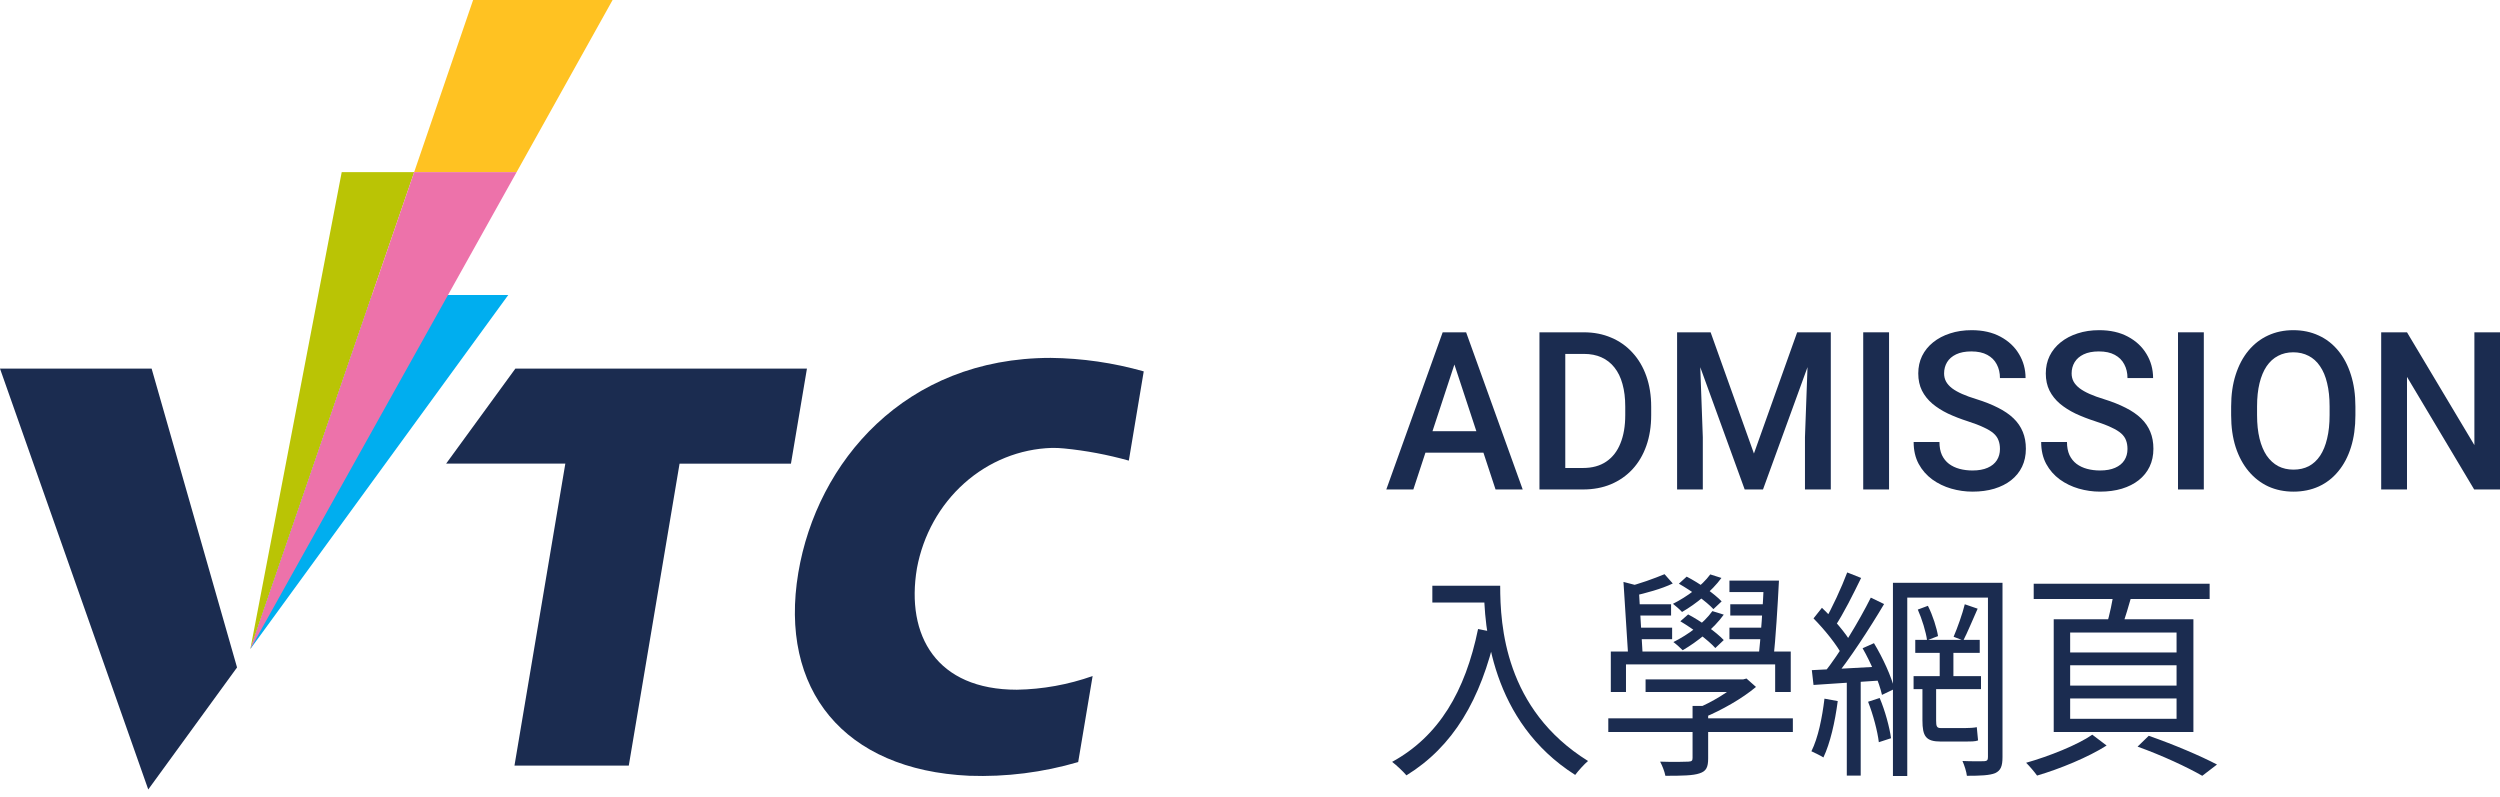 <svg width="160" height="51" viewBox="0 0 160 51" fill="none" xmlns="http://www.w3.org/2000/svg">
<path d="M40.242 48.999H32.926L36.181 29.672H28.552L32.983 23.592H51.644L50.621 29.673H43.492L40.242 48.999Z" fill="#1B2C50"/>
<path d="M72.245 29.477L73.199 23.769C71.256 23.217 69.254 22.927 67.242 22.905C57.911 22.905 52.284 29.563 51.092 36.653C49.837 44.139 54.01 49.282 62.03 49.649C64.384 49.733 66.736 49.437 69.004 48.772L69.928 43.266C68.364 43.819 66.728 44.114 65.079 44.142C59.943 44.142 57.958 40.69 58.684 36.369C59.077 34.245 60.146 32.325 61.716 30.925C63.286 29.525 65.263 28.728 67.322 28.666C67.583 28.663 67.844 28.674 68.104 28.701C69.502 28.838 70.888 29.099 72.245 29.48" fill="#1B2C50"/>
<path d="M15.171 42.716L9.488 50.526L0 23.592H9.704L15.171 42.716Z" fill="#1B2C50"/>
<path d="M16.022 41.537L32.529 18.879H23.813L16.022 41.537Z" fill="#00AEEF"/>
<path d="M39.206 0H30.279L26.506 11.018H33.062L39.206 0Z" fill="#FFC222"/>
<path d="M21.869 11.018L16.022 41.537L26.507 11.018H21.869Z" fill="#BAC405"/>
<path d="M26.506 11.018L16.021 41.537L33.062 11.018H26.506Z" fill="#ED72AA"/>
<path d="M132.49 42.578V43.879H139.3V42.578H132.49ZM132.49 44.7V46.002H139.3V44.7H132.49ZM132.49 40.484V41.757H139.3V40.484H132.49ZM131.438 39.635H140.378V46.85H131.438V39.635ZM136.805 47.784L137.52 47.091C139.111 47.643 140.837 48.378 141.888 48.93L140.945 49.651C139.987 49.1 138.383 48.35 136.805 47.784ZM130.157 37.357H141.417V38.334H130.157V37.357ZM135.295 37.768L136.481 37.923C136.252 38.73 135.996 39.593 135.78 40.173L134.823 39.989C135.012 39.366 135.214 38.419 135.295 37.768ZM133.906 47.02L134.823 47.713C133.65 48.463 131.816 49.213 130.373 49.637C130.211 49.411 129.901 49.043 129.672 48.817C131.128 48.407 132.975 47.671 133.906 47.02Z" fill="#1B2C50"/>
<path d="M124.141 41.7H125.018V43.511H124.141V41.7ZM125.746 38.673L126.569 38.956C126.258 39.649 125.921 40.47 125.652 40.993L125.031 40.753C125.274 40.187 125.598 39.281 125.746 38.673ZM122.739 39.013L123.386 38.772C123.697 39.38 123.953 40.201 124.034 40.71L123.332 40.979C123.265 40.456 123.009 39.621 122.739 39.013ZM121.148 37.301H127.607V38.248H122.065V49.666H121.148V37.301ZM127.229 37.301H128.16V48.449C128.16 49.029 128.052 49.312 127.688 49.482C127.337 49.623 126.757 49.651 125.881 49.651C125.854 49.397 125.719 48.972 125.598 48.703C126.205 48.732 126.811 48.718 126.987 48.718C127.175 48.703 127.229 48.647 127.229 48.449V37.301ZM122.577 40.951H126.703V41.785H122.577V40.951ZM122.469 43.271H126.784V44.106H122.469V43.271ZM123.036 43.738H123.912V46.114C123.912 46.482 123.953 46.596 124.209 46.596C124.452 46.596 125.544 46.596 125.773 46.596C125.975 46.596 126.339 46.581 126.515 46.539C126.542 46.779 126.569 47.175 126.596 47.388C126.42 47.459 126.11 47.459 125.787 47.459C125.544 47.459 124.384 47.459 124.209 47.459C123.252 47.459 123.036 47.119 123.036 46.1V43.738ZM118.222 36.636L119.112 36.989C118.6 38.036 117.966 39.31 117.44 40.088L116.752 39.776C117.238 38.956 117.871 37.569 118.222 36.636ZM119.732 38.248L120.582 38.659C119.651 40.229 118.343 42.238 117.332 43.469L116.712 43.101C117.723 41.842 118.991 39.734 119.732 38.248ZM116.065 39.578L116.604 38.899C117.332 39.593 118.155 40.54 118.505 41.191L117.925 41.983C117.588 41.304 116.779 40.3 116.065 39.578ZM119.206 41.488L119.934 41.163C120.501 42.097 121.054 43.313 121.242 44.091L120.447 44.473C120.272 43.681 119.746 42.422 119.206 41.488ZM115.957 42.889C117.13 42.832 118.815 42.747 120.514 42.648V43.54C118.91 43.653 117.292 43.752 116.065 43.837L115.957 42.889ZM119.557 44.912L120.299 44.671C120.649 45.492 120.932 46.553 121.027 47.246L120.245 47.501C120.164 46.808 119.881 45.733 119.557 44.912ZM116.766 44.714L117.615 44.87C117.44 46.214 117.13 47.572 116.698 48.477C116.536 48.364 116.132 48.18 115.93 48.081C116.361 47.218 116.617 45.945 116.766 44.714ZM118.195 43.299H119.085V49.637H118.195V43.299Z" fill="#1B2C50"/>
<path d="M102.931 45.972H114.743V46.849H102.931V45.972ZM105.317 43.482H111.547V44.289H105.317V43.482ZM108.324 45.18H109.322V48.533C109.322 49.085 109.214 49.354 108.769 49.495C108.365 49.636 107.664 49.651 106.585 49.651C106.531 49.368 106.383 49 106.248 48.745C107.07 48.774 107.839 48.759 108.055 48.745C108.27 48.731 108.324 48.689 108.324 48.505V45.18ZM111.318 43.482H111.56L111.776 43.426L112.383 43.964C111.493 44.713 110.185 45.449 109.066 45.916C108.945 45.746 108.702 45.477 108.567 45.35C109.551 44.954 110.724 44.232 111.318 43.666V43.482ZM103.092 41.7H114.608V44.289H113.61V42.52H104.063V44.289H103.092V41.7ZM103.902 37.243L105.156 37.569C105.129 37.64 105.048 37.696 104.886 37.724L105.142 42.11H104.212L103.902 37.243ZM112.895 37.159H113.853C113.772 38.785 113.637 40.894 113.502 42.153H112.531C112.693 40.865 112.828 38.743 112.895 37.159ZM110.684 37.159H113.273V37.894H110.684V37.159ZM106.531 36.748L107.057 37.343C106.329 37.696 105.304 37.965 104.562 38.135L104.117 37.555C104.859 37.399 105.911 37.003 106.531 36.748ZM104.495 38.672H106.949V39.394H104.495V38.672ZM104.562 40.172H107.016V40.908H104.562V40.172ZM110.738 38.672H113.165V39.394H110.738V38.672ZM110.684 40.172H113.071V40.908H110.684V40.172ZM109.457 36.762L110.172 36.989C109.551 37.838 108.554 38.644 107.65 39.167C107.529 39.026 107.232 38.771 107.07 38.644C107.987 38.177 108.918 37.498 109.457 36.762ZM107.448 37.357L107.947 36.904C108.742 37.314 109.713 37.993 110.185 38.488L109.659 38.984C109.201 38.488 108.243 37.809 107.448 37.357ZM109.592 39.111L110.32 39.337C109.686 40.228 108.621 41.077 107.691 41.615C107.569 41.488 107.273 41.219 107.097 41.092C108.055 40.611 109.039 39.889 109.592 39.111ZM107.542 39.762L108.041 39.323C108.85 39.748 109.835 40.455 110.32 40.964L109.781 41.474C109.322 40.964 108.351 40.243 107.542 39.762Z" fill="#1B2C50"/>
<path d="M91.67 37.485H95.486V38.56H91.67V37.485ZM94.974 37.485H96.012C96.012 40.017 96.309 45.393 101.635 48.704C101.406 48.888 101.001 49.34 100.812 49.595C95.419 46.171 94.974 40.145 94.974 37.485ZM94.596 40.258L95.742 40.484C94.772 44.799 92.992 47.784 90.012 49.623C89.823 49.397 89.364 48.958 89.095 48.76C92.088 47.119 93.774 44.261 94.596 40.258Z" fill="#1B2C50"/>
<path d="M160 21.268V31.326H158.347L154.048 24.121V31.326H152.396V21.268H154.048L158.361 28.487V21.268H160Z" fill="#1B2C50"/>
<path d="M150.746 26.021V26.574C150.746 27.334 150.652 28.015 150.463 28.619C150.275 29.222 150.005 29.735 149.654 30.159C149.307 30.583 148.89 30.908 148.403 31.133C147.915 31.354 147.375 31.465 146.783 31.465C146.195 31.465 145.657 31.354 145.17 31.133C144.687 30.908 144.268 30.583 143.912 30.159C143.557 29.735 143.28 29.222 143.083 28.619C142.89 28.015 142.793 27.334 142.793 26.574V26.021C142.793 25.262 142.89 24.582 143.083 23.984C143.276 23.38 143.548 22.867 143.899 22.443C144.255 22.015 144.674 21.69 145.157 21.469C145.644 21.243 146.182 21.131 146.77 21.131C147.362 21.131 147.902 21.243 148.389 21.469C148.877 21.69 149.296 22.015 149.647 22.443C149.998 22.867 150.268 23.38 150.457 23.984C150.65 24.582 150.746 25.262 150.746 26.021ZM149.094 26.574V26.008C149.094 25.446 149.041 24.951 148.936 24.522C148.835 24.09 148.683 23.728 148.482 23.438C148.284 23.143 148.04 22.922 147.751 22.775C147.461 22.623 147.134 22.547 146.77 22.547C146.405 22.547 146.081 22.623 145.795 22.775C145.51 22.922 145.266 23.143 145.064 23.438C144.867 23.728 144.716 24.09 144.61 24.522C144.505 24.951 144.452 25.446 144.452 26.008V26.574C144.452 27.136 144.505 27.633 144.61 28.066C144.716 28.499 144.869 28.865 145.071 29.165C145.277 29.459 145.523 29.683 145.808 29.835C146.094 29.982 146.419 30.056 146.783 30.056C147.152 30.056 147.479 29.982 147.764 29.835C148.049 29.683 148.291 29.459 148.488 29.165C148.686 28.865 148.835 28.499 148.936 28.066C149.041 27.633 149.094 27.136 149.094 26.574Z" fill="#1B2C50"/>
<path d="M141.044 21.268V31.326H139.392V21.268H141.044Z" fill="#1B2C50"/>
<path d="M136.159 28.736C136.159 28.529 136.128 28.345 136.067 28.184C136.01 28.022 135.906 27.875 135.757 27.741C135.608 27.608 135.397 27.479 135.125 27.355C134.857 27.226 134.515 27.094 134.098 26.961C133.641 26.814 133.22 26.65 132.834 26.47C132.452 26.286 132.118 26.074 131.833 25.835C131.548 25.591 131.326 25.312 131.168 24.999C131.01 24.681 130.931 24.315 130.931 23.901C130.931 23.491 131.012 23.118 131.175 22.782C131.341 22.445 131.576 22.155 131.879 21.911C132.186 21.663 132.549 21.471 132.966 21.338C133.383 21.2 133.843 21.131 134.348 21.131C135.059 21.131 135.672 21.269 136.185 21.545C136.703 21.821 137.1 22.192 137.377 22.657C137.658 23.122 137.798 23.636 137.798 24.198H136.159C136.159 23.866 136.091 23.574 135.955 23.32C135.823 23.062 135.621 22.86 135.349 22.712C135.081 22.565 134.741 22.491 134.328 22.491C133.938 22.491 133.613 22.554 133.354 22.678C133.095 22.802 132.902 22.97 132.775 23.182C132.647 23.394 132.584 23.634 132.584 23.901C132.584 24.09 132.625 24.262 132.709 24.419C132.792 24.571 132.919 24.713 133.091 24.847C133.262 24.976 133.477 25.098 133.736 25.213C133.995 25.328 134.3 25.439 134.651 25.545C135.182 25.71 135.645 25.895 136.04 26.097C136.435 26.295 136.764 26.521 137.028 26.774C137.291 27.028 137.489 27.316 137.62 27.638C137.752 27.956 137.818 28.317 137.818 28.722C137.818 29.146 137.737 29.528 137.574 29.869C137.412 30.205 137.179 30.493 136.876 30.733C136.578 30.968 136.218 31.149 135.797 31.278C135.38 31.403 134.914 31.465 134.401 31.465C133.94 31.465 133.486 31.4 133.038 31.271C132.595 31.142 132.191 30.947 131.826 30.684C131.462 30.417 131.172 30.085 130.957 29.689C130.742 29.289 130.635 28.821 130.635 28.287H132.287C132.287 28.614 132.34 28.893 132.445 29.123C132.555 29.353 132.707 29.542 132.9 29.689C133.093 29.832 133.317 29.938 133.571 30.007C133.83 30.076 134.107 30.111 134.401 30.111C134.787 30.111 135.11 30.053 135.369 29.938C135.632 29.823 135.83 29.662 135.961 29.455C136.093 29.247 136.159 29.008 136.159 28.736Z" fill="#1B2C50"/>
<path d="M127.997 28.736C127.997 28.529 127.966 28.345 127.904 28.184C127.847 28.022 127.744 27.875 127.595 27.741C127.446 27.608 127.235 27.479 126.963 27.355C126.695 27.226 126.353 27.094 125.936 26.961C125.479 26.814 125.058 26.65 124.672 26.47C124.29 26.286 123.956 26.074 123.671 25.835C123.386 25.591 123.164 25.312 123.006 24.999C122.848 24.681 122.769 24.315 122.769 23.901C122.769 23.491 122.85 23.118 123.013 22.782C123.179 22.445 123.414 22.155 123.717 21.911C124.024 21.663 124.386 21.471 124.803 21.338C125.22 21.2 125.681 21.131 126.186 21.131C126.897 21.131 127.509 21.269 128.023 21.545C128.541 21.821 128.938 22.192 129.215 22.657C129.496 23.122 129.636 23.636 129.636 24.198H127.997C127.997 23.866 127.929 23.574 127.793 23.32C127.661 23.062 127.459 22.86 127.187 22.712C126.919 22.565 126.579 22.491 126.166 22.491C125.776 22.491 125.451 22.554 125.192 22.678C124.933 22.802 124.74 22.97 124.612 23.182C124.485 23.394 124.422 23.634 124.422 23.901C124.422 24.09 124.463 24.262 124.547 24.419C124.63 24.571 124.757 24.713 124.928 24.847C125.1 24.976 125.315 25.098 125.574 25.213C125.833 25.328 126.138 25.439 126.489 25.545C127.02 25.71 127.483 25.895 127.878 26.097C128.273 26.295 128.602 26.521 128.866 26.774C129.129 27.028 129.327 27.316 129.458 27.638C129.59 27.956 129.656 28.317 129.656 28.722C129.656 29.146 129.575 29.528 129.412 29.869C129.25 30.205 129.017 30.493 128.714 30.733C128.416 30.968 128.056 31.149 127.635 31.278C127.218 31.403 126.752 31.465 126.239 31.465C125.778 31.465 125.324 31.4 124.876 31.271C124.433 31.142 124.029 30.947 123.664 30.684C123.3 30.417 123.01 30.085 122.795 29.689C122.58 29.289 122.473 28.821 122.473 28.287H124.125C124.125 28.614 124.178 28.893 124.283 29.123C124.393 29.353 124.544 29.542 124.738 29.689C124.931 29.832 125.155 29.938 125.409 30.007C125.668 30.076 125.945 30.111 126.239 30.111C126.625 30.111 126.948 30.053 127.207 29.938C127.47 29.823 127.667 29.662 127.799 29.455C127.931 29.247 127.997 29.008 127.997 28.736Z" fill="#1B2C50"/>
<path d="M120.899 21.268V31.326H119.246V21.268H120.899Z" fill="#1B2C50"/>
<path d="M108.006 21.268H109.48L112.252 29.026L115.018 21.268H116.492L112.832 31.326H111.66L108.006 21.268ZM107.334 21.268H108.736L108.98 27.983V31.326H107.334V21.268ZM115.762 21.268H117.171V31.326H115.518V27.983L115.762 21.268Z" fill="#1B2C50"/>
<path d="M101.31 31.326H99.263L99.276 29.951H101.31C101.903 29.951 102.399 29.815 102.798 29.544C103.202 29.272 103.505 28.883 103.707 28.376C103.913 27.87 104.016 27.266 104.016 26.566V26.021C104.016 25.477 103.957 24.996 103.839 24.577C103.725 24.158 103.553 23.806 103.325 23.52C103.101 23.235 102.825 23.018 102.496 22.871C102.171 22.723 101.795 22.65 101.37 22.65H99.223V21.268H101.37C102.006 21.268 102.588 21.381 103.114 21.607C103.641 21.828 104.095 22.148 104.477 22.567C104.864 22.986 105.16 23.488 105.366 24.073C105.572 24.657 105.676 25.311 105.676 26.035V26.566C105.676 27.289 105.572 27.943 105.366 28.528C105.16 29.113 104.864 29.615 104.477 30.034C104.091 30.449 103.63 30.769 103.095 30.994C102.564 31.215 101.969 31.326 101.31 31.326ZM100.178 21.268V31.326H98.525V21.268H100.178Z" fill="#1B2C50"/>
<path d="M93.318 22.608L90.454 31.326H88.723L92.331 21.268H93.437L93.318 22.608ZM95.715 31.326L92.844 22.608L92.719 21.268H93.832L97.453 31.326H95.715ZM95.577 27.596V28.97H90.362V27.596H95.577Z" fill="#1B2C50"/>
</svg>
